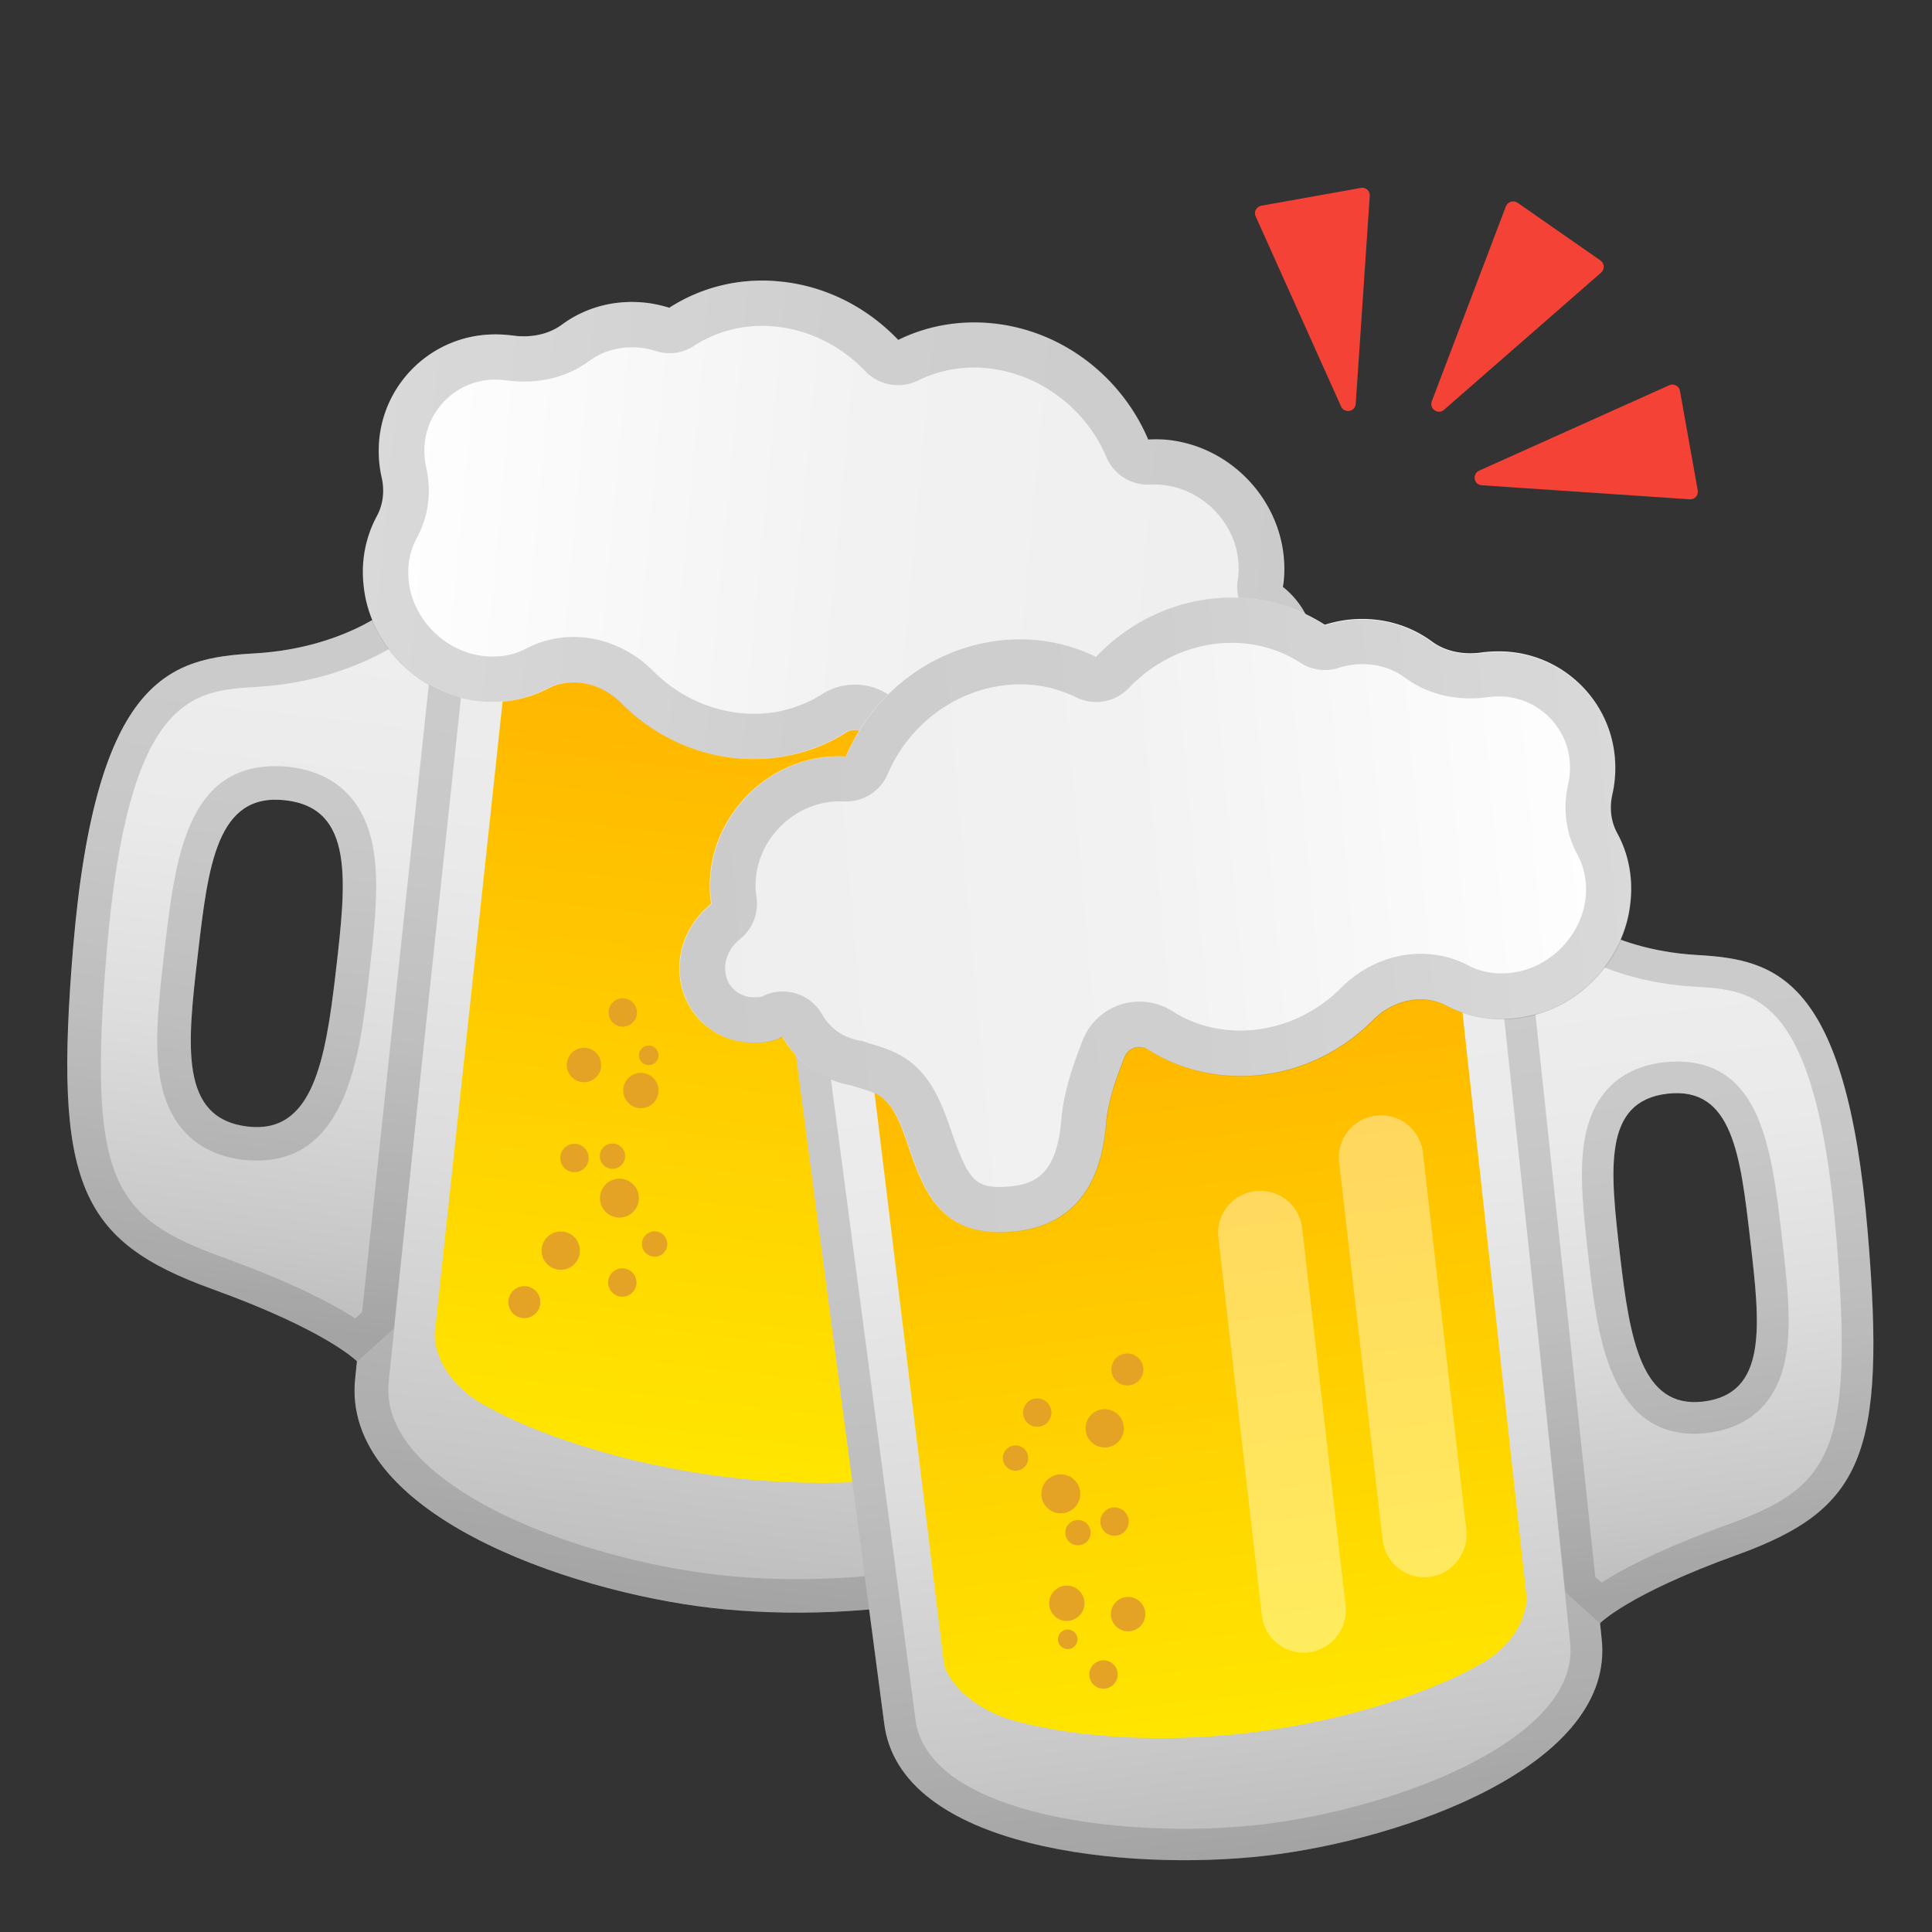 <svg xmlns="http://www.w3.org/2000/svg" viewBox="0 0 128 128"><rect x="0" y="0" width="128" height="128" fill="#333333" stroke="none"/><linearGradient id="a" x1="108.59" x2="108.59" y1="43.394" y2="108.64" gradientTransform="scale(-1 1) rotate(-6.569 7.867 1467.235)" gradientUnits="userSpaceOnUse"><stop offset=".005" stop-color="#eee"/><stop offset=".282" stop-color="#EAEAEA"/><stop offset=".577" stop-color="#ddd"/><stop offset=".879" stop-color="#C8C8C8"/><stop offset="1" stop-color="#BDBDBD"/></linearGradient><path fill="url(#a)" d="m32.73 38.42 44.58 5.14 3.62.41-7.02 53.18c-1.03 8.96-17.17 10.48-26.76 9.38-9.59-1.11-24.64-6.31-23.61-15.27l5.48-53.27 3.71.43z"/><path fill="#424242" d="m31.01 40.45 1.47.17 22.29 2.57 22.3 2.57 1.38.15-6.73 50.98c-.28 2.45-2.29 4.39-5.97 5.78-3.35 1.26-7.93 1.95-12.89 1.95-1.87 0-3.75-.1-5.45-.3-4.08-.47-10.17-1.89-15-4.45-3.27-1.74-7.09-4.59-6.65-8.39l5.25-51.03m-1.98-2.47-5.48 53.27c-1.03 8.96 14.01 14.16 23.61 15.27 1.73.2 3.67.31 5.7.31 9.22 0 20.21-2.35 21.06-9.69l7.02-53.18-3.62-.41-44.58-5.14-3.71-.43z" opacity=".2"/><linearGradient id="b" x1="108.68" x2="108.68" y1="44.845" y2="104.89" gradientTransform="scale(-1 1) rotate(-6.569 7.867 1467.235)" gradientUnits="userSpaceOnUse"><stop offset="0" stop-color="#FFB300"/><stop offset="1" stop-color="#FFEA00"/></linearGradient><path fill="url(#b)" d="M33.96 40.32 28.8 88.37c0 1.69 1.18 3.45 2.95 4.52 3.16 1.92 9.52 4.18 16.75 5.01 6.9.8 12.94.1 16.51-.95 2.27-.66 4.22-2.3 4.66-3.85l5.73-48.01-41.44-4.77z"/><g fill="#E4A324"><circle cx="58.51" cy="93.79" r="1"/><circle cx="61.01" cy="91.32" r=".69"/><circle cx="56.78" cy="89.54" r="1.21"/><circle cx="61.09" cy="88.79" r="1.24"/><circle cx="57.74" cy="83.05" r="1"/><circle cx="60.29" cy="83.83" r=".89"/><circle cx="64.69" cy="78.59" r=".89"/><circle cx="56.84" cy="72.37" r="1.12"/><circle cx="61.5" cy="81.1" r="1.37"/><circle cx="58.42" cy="76.51" r="1.35"/><circle cx="63.16" cy="75.4" r="1"/></g><linearGradient id="c" x1="143.92" x2="143.92" y1="48.626" y2="93.942" gradientTransform="scale(-1 1) rotate(-6.569 7.867 1467.235)" gradientUnits="userSpaceOnUse"><stop offset=".005" stop-color="#eee"/><stop offset=".282" stop-color="#EAEAEA"/><stop offset=".577" stop-color="#ddd"/><stop offset=".879" stop-color="#C8C8C8"/><stop offset="1" stop-color="#BDBDBD"/></linearGradient><path fill="url(#c)" d="m30.83 43.5-4.31-3.73s-3.24 3.15-9.67 3.52c-5.5.31-10.48 1.45-12 19.44-1.31 15.68.39 19.48 9.2 22.67 7.67 2.77 9.62 4.81 9.62 4.81l2.42-2.2 2.05-19.36 2.69-25.15zm-14.4 31.14c-4.57-.53-4.02-5.37-3.33-11.34s1.25-10.81 5.82-10.28 4.02 5.37 3.33 11.34c-.69 5.96-1.53 10.77-5.82 10.28z"/><path fill="#424242" d="m26.42 42.61 2.09 1.81-2.56 24-1.96 18.52-.45.41c-1.52-.98-4.2-2.39-8.73-4.03-7.32-2.65-9.03-4.99-7.73-20.4C8.51 46 12.82 45.75 17 45.51c4.5-.27 7.65-1.78 9.42-2.9m-9.4 34.28c6.02 0 6.84-7.1 7.43-12.28.36-3.09.69-6 .29-8.34-.7-4.06-3.41-5.21-5.57-5.46-.31-.04-.62-.05-.91-.05-5.95 0-6.67 6.25-7.37 12.29-.36 3.09-.69 6-.29 8.34.7 4.06 3.41 5.21 5.57 5.46.29.02.57.04.85.04m9.51-37.12s-3.24 3.15-9.67 3.52c-5.5.31-10.48 1.45-12 19.44-1.32 15.68.38 19.48 9.19 22.67 7.67 2.77 9.62 4.81 9.62 4.81l2.42-2.2 2.05-19.36 2.69-25.15-4.3-3.73zm-9.51 34.9c-.19 0-.39-.01-.59-.04-4.58-.53-4.02-5.37-3.33-11.34.65-5.67 1.19-10.32 5.16-10.32.21 0 .43.01.66.04 4.57.53 4.02 5.37 3.33 11.34-.66 5.69-1.45 10.32-5.23 10.32z" opacity=".2"/><linearGradient id="d" x1="67.93" x2="130.99" y1="42.269" y2="36.506" gradientTransform="matrix(-1 0 0 1 155.11 0)" gradientUnits="userSpaceOnUse"><stop offset=".005" stop-color="#eee"/><stop offset=".488" stop-color="#F2F2F2"/><stop offset="1" stop-color="#fff"/></linearGradient><path fill="url(#d)" d="M24.96 34.21c.42-.77.53-1.67.33-2.56-.18-.79-.24-1.61-.17-2.45.33-3.87 3.5-6.9 7.4-7.04.49-.02.98.01 1.45.07 1.16.16 2.35-.05 3.27-.73 1.47-1.08 3.34-1.64 5.36-1.46.6.05 1.18.18 1.74.35 2.05-1.32 4.56-2 7.25-1.75 3.11.28 5.88 1.74 7.92 3.88 1.81-.89 3.9-1.31 6.12-1.11 4.73.43 8.68 3.56 10.44 7.71.38-.02.77-.02 1.17.01 4.51.41 8.01 4.38 7.84 8.86-.01.3-.04.6-.09.89 1.57 1.24 2.46 3.3 1.98 5.43-.46 2.04-2.21 3.56-4.31 3.75-.69.06-1.5.03-2.16-.26l-.22-.11a6.503 6.503 0 0 1-4.54 3.2c-.6.2-1.22.34-1.77.63-2.94 1.58-1.48 9.77-8.95 9.08-5-.46-5.96-4.48-6.18-7.12-.12-1.46-.63-2.94-1.23-4.45-.24-.62-1-.85-1.55-.5-2.1 1.34-4.64 1.94-7.2 1.71-3.01-.27-5.71-1.64-7.72-3.67-1.32-1.33-3.29-1.77-4.87-.94-1.55.81-3.41 1.1-5.37.69-3.54-.74-6.36-3.79-6.79-7.36-.23-1.76.12-3.39.85-4.75z"/><path fill="#424242" d="M50.49 21.59c.27 0 .54.01.82.04 2.26.21 4.39 1.26 6.02 2.96a2.991 2.991 0 0 0 3.49.62c1.16-.57 2.41-.86 3.72-.86.27 0 .54.01.81.04 3.45.32 6.57 2.63 7.95 5.89a2.985 2.985 0 0 0 2.76 1.83h.15c.12-.01.24-.01.36-.01.13 0 .25 0 .38.02 2.93.27 5.23 2.85 5.11 5.76-.01.17-.02.36-.06.56-.16 1.07.26 2.14 1.11 2.8.6.47 1.15 1.36.91 2.42-.17.76-.84 1.34-1.64 1.41-.1.01-.21.01-.31.01-.23 0-.35-.03-.38-.03-.04-.02-.09-.04-.13-.07-.42-.2-.86-.29-1.29-.29-1.05 0-2.06.55-2.61 1.52-.52.92-1.41 1.54-2.44 1.72-.15.03-.29.06-.43.11s-.28.09-.41.13c-.52.16-1.17.35-1.83.71-2.09 1.12-2.83 3.28-3.49 5.18-1.06 3.05-1.53 3.58-3.19 3.58-.18 0-.38-.01-.58-.03-1.51-.14-3.15-.6-3.47-4.38-.15-1.86-.77-3.65-1.42-5.3a4.023 4.023 0 0 0-3.77-2.57c-.78 0-1.53.22-2.18.64a8.381 8.381 0 0 1-4.51 1.29c-.27 0-.54-.01-.8-.04-2.19-.2-4.27-1.19-5.87-2.8-1.42-1.43-3.34-2.25-5.27-2.25-1.09 0-2.16.26-3.12.76-.68.36-1.44.54-2.23.54-.37 0-.75-.04-1.13-.12-2.29-.48-4.15-2.49-4.43-4.79-.13-1.06.05-2.09.53-2.96.76-1.39.98-3.04.62-4.64-.11-.51-.15-1.03-.11-1.54.2-2.36 2.14-4.21 4.52-4.3h.2c.24 0 .48.02.72.05.38.05.77.08 1.15.08 1.61 0 3.1-.47 4.31-1.36.81-.6 1.79-.91 2.83-.91a5.073 5.073 0 0 1 1.6.25c.29.09.59.14.89.14.57 0 1.14-.16 1.62-.48 1.33-.87 2.9-1.33 4.52-1.33m0-3c-2.28 0-4.39.66-6.16 1.8-.56-.17-1.14-.3-1.74-.35-.25-.02-.5-.03-.75-.03-1.73 0-3.32.55-4.6 1.49-.73.53-1.62.78-2.54.78-.24 0-.49-.02-.74-.05-.37-.05-.75-.08-1.14-.08-.1 0-.21 0-.31.01-3.9.15-7.07 3.17-7.4 7.04-.07.84-.01 1.66.17 2.45.2.88.09 1.79-.33 2.56-.74 1.36-1.08 2.99-.87 4.75.43 3.57 3.25 6.62 6.79 7.36.59.12 1.18.18 1.75.18 1.31 0 2.54-.31 3.62-.88.55-.28 1.14-.42 1.73-.42 1.13 0 2.28.49 3.14 1.36 2.02 2.03 4.71 3.4 7.72 3.67.36.03.72.05 1.08.05 2.18 0 4.31-.61 6.12-1.76.18-.11.38-.17.57-.17.41 0 .81.24.98.66.59 1.51 1.1 2.99 1.23 4.45.22 2.64 1.19 6.67 6.18 7.12.3.03.58.04.85.04 6.51 0 5.28-7.61 8.1-9.12.55-.29 1.17-.43 1.77-.63 1.95-.34 3.6-1.54 4.54-3.2l.22.11c.48.21 1.05.28 1.59.28.2 0 .39-.01.57-.03a4.84 4.84 0 0 0 4.31-3.75c.47-2.13-.41-4.19-1.98-5.43.04-.29.07-.59.09-.89.18-4.48-3.33-8.45-7.84-8.86-.22-.02-.44-.03-.65-.03-.17 0-.34.01-.51.01-1.75-4.15-5.71-7.28-10.44-7.71-.36-.03-.73-.05-1.08-.05-1.81 0-3.52.42-5.03 1.16-2.04-2.14-4.81-3.59-7.92-3.88-.36.01-.73-.01-1.09-.01z" opacity=".2"/><path fill="#F44336" d="m83.56 13.63 6.6-1.18c.32-.06.62.2.59.53l-.93 13.78c-.04.53-.75.65-.97.17l-5.66-12.6c-.14-.29.05-.64.37-.7zm16.98-.2 5.5 3.83c.27.19.29.58.04.8l-10.41 9.09c-.4.35-.99-.07-.81-.56l4.91-12.92c.12-.31.5-.42.77-.24zm10.76 12.46 1.18 6.6c.06.32-.2.62-.53.59l-13.78-.93c-.53-.04-.65-.75-.17-.97l12.6-5.66c.29-.13.64.05.7.37z"/><linearGradient id="e" x1="76.895" x2="76.895" y1="59.986" y2="121.56" gradientTransform="rotate(-6.569 88.372 64.472)" gradientUnits="userSpaceOnUse"><stop offset=".005" stop-color="#eee"/><stop offset=".282" stop-color="#EAEAEA"/><stop offset=".577" stop-color="#ddd"/><stop offset=".879" stop-color="#C8C8C8"/><stop offset="1" stop-color="#BDBDBD"/></linearGradient><path fill="url(#e)" d="M97.44 58.68 76.4 61.11l-21.04 2.42-3.42.38 6.63 50.19c.97 8.45 16.2 9.89 25.26 8.85s23.25-5.96 22.28-14.41l-5.17-50.27-3.5.41z"/><path fill="#424242" d="m99.06 60.6 4.96 48.19c.41 3.56-3.19 6.26-6.28 7.89-4.56 2.42-10.31 3.75-14.16 4.2-1.6.18-3.38.28-5.14.28-7.82 0-17.18-1.91-17.8-7.33l-6.35-48.08 1.31-.15 42.08-4.84 1.38-.16m1.87-2.32-3.49.41-42.08 4.84-3.42.38 6.63 50.19c.8 6.93 11.17 9.15 19.88 9.15 1.91 0 3.75-.11 5.38-.3 9.05-1.04 23.25-5.96 22.28-14.41l-5.18-50.26z" opacity=".2"/><linearGradient id="f" x1="76.884" x2="76.884" y1="61.446" y2="118.01" gradientTransform="rotate(-6.569 88.372 64.472)" gradientUnits="userSpaceOnUse"><stop offset="0" stop-color="#FFB300"/><stop offset="1" stop-color="#FFEA00"/></linearGradient><path fill="url(#f)" d="m96.18 60.58 4.96 45.25c0 1.59-1.12 3.26-2.79 4.27-2.98 1.81-8.98 3.94-15.81 4.73-6.52.75-12.21.09-15.59-.9-2.14-.63-3.98-2.17-4.4-3.63l-5.5-45.21 39.13-4.51z"/><g fill="#E4A324"><circle cx="73.11" cy="110.94" r=".94"/><circle cx="70.74" cy="108.61" r=".65"/><circle cx="74.74" cy="106.94" r="1.14"/><circle cx="70.68" cy="106.22" r="1.17"/><circle cx="73.84" cy="100.81" r=".94"/><circle cx="71.42" cy="101.54" r=".84"/><circle cx="67.28" cy="96.6" r=".84"/><circle cx="74.69" cy="90.73" r="1.06"/><circle cx="70.28" cy="98.97" r="1.29"/><circle cx="73.19" cy="94.63" r="1.27"/><circle cx="68.72" cy="93.59" r=".94"/></g><linearGradient id="g" x1="110.24" x2="110.24" y1="64.924" y2="107.69" gradientTransform="rotate(-6.569 88.372 64.472)" gradientUnits="userSpaceOnUse"><stop offset=".005" stop-color="#eee"/><stop offset=".282" stop-color="#EAEAEA"/><stop offset=".577" stop-color="#ddd"/><stop offset=".879" stop-color="#C8C8C8"/><stop offset="1" stop-color="#BDBDBD"/></linearGradient><path fill="url(#g)" d="m101.76 87.21 1.94 18.27 2.29 2.08s1.84-1.93 9.08-4.54c8.32-3.01 9.92-6.59 8.67-21.4-1.43-16.97-6.13-18.05-11.32-18.35-6.07-.35-9.12-3.32-9.12-3.32l-4.06 3.52 2.52 23.74zm5.57-4.05c-.65-5.63-1.18-10.2 3.14-10.7s4.84 4.07 5.49 9.7 1.18 10.2-3.14 10.7c-4.05.47-4.84-4.06-5.49-9.7z"/><path fill="#424242" d="M103.39 62.64c1.66 1.06 4.65 2.49 8.9 2.73 3.94.23 8.01.46 9.36 16.43 1.22 14.54-.39 16.76-7.3 19.25-4.28 1.55-6.8 2.88-8.24 3.8l-.42-.38-1.85-17.48-2.42-22.65 1.97-1.7m8.88 32.35c.26 0 .53-.02.8-.05 2.04-.23 4.6-1.32 5.26-5.15.38-2.2.06-4.96-.28-7.87-.66-5.7-1.34-11.59-6.95-11.59-.28 0-.57.02-.86.05-2.04.23-4.6 1.32-5.26 5.15-.38 2.2-.06 4.96.27 7.87.56 4.89 1.34 11.59 7.02 11.59m-8.98-35.03-4.06 3.52 2.54 23.73 1.94 18.27 2.29 2.08s1.84-1.93 9.08-4.54c8.32-3.01 9.92-6.59 8.67-21.4-1.43-16.97-6.13-18.05-11.32-18.35-6.08-.34-9.14-3.31-9.14-3.31zm8.98 32.94c-3.57 0-4.32-4.37-4.94-9.74-.65-5.63-1.18-10.2 3.14-10.7.22-.02.42-.04.62-.04 3.75 0 4.26 4.39 4.87 9.74.65 5.63 1.18 10.2-3.14 10.7-.19.03-.37.04-.55.04z" opacity=".2"/><path fill="#fff" fill-opacity=".72" d="M95.04 104.41c-1.63.41-3.25-.72-3.44-2.39L88.72 77c-.16-1.4.75-2.71 2.13-3.03a2.79 2.79 0 0 1 3.42 2.39l2.88 25.02c.14 1.4-.76 2.7-2.11 3.03zm-8 5c-1.63.41-3.25-.72-3.44-2.39L80.72 82c-.16-1.4.75-2.71 2.13-3.03a2.79 2.79 0 0 1 3.42 2.39l2.88 25.02c.14 1.4-.76 2.7-2.11 3.03z" opacity=".51"/><linearGradient id="h" x1="44.93" x2="107.99" y1="63.269" y2="57.506" gradientUnits="userSpaceOnUse"><stop offset=".005" stop-color="#eee"/><stop offset=".488" stop-color="#F2F2F2"/><stop offset="1" stop-color="#fff"/></linearGradient><path fill="url(#h)" d="M107.15 55.21c-.42-.77-.53-1.67-.33-2.56.18-.79.24-1.61.17-2.45-.33-3.87-3.5-6.9-7.4-7.04a8.7 8.7 0 0 0-1.45.07c-1.16.16-2.35-.05-3.27-.73-1.47-1.08-3.34-1.64-5.36-1.46-.6.05-1.18.18-1.74.35-2.05-1.32-4.56-2-7.25-1.75-3.11.28-5.88 1.74-7.92 3.88-1.81-.89-3.9-1.31-6.12-1.11-4.73.43-8.68 3.56-10.44 7.71-.38-.02-.77-.02-1.17.01-4.51.41-8.01 4.38-7.84 8.86.01.3.04.6.09.89-1.57 1.24-2.46 3.3-1.98 5.43.46 2.04 2.21 3.56 4.31 3.75.69.06 1.5.03 2.16-.26l.22-.11a6.503 6.503 0 0 0 4.54 3.2c.6.2 1.22.34 1.77.63 2.94 1.58 1.48 9.77 8.95 9.08 5-.46 5.96-4.48 6.18-7.12.12-1.46.63-2.94 1.23-4.45.24-.62 1-.85 1.55-.5 2.1 1.34 4.64 1.94 7.2 1.71 3.01-.27 5.71-1.64 7.72-3.67 1.32-1.33 3.29-1.77 4.87-.94 1.55.81 3.41 1.1 5.37.69 3.54-.74 6.36-3.79 6.79-7.36.23-1.76-.11-3.39-.85-4.75z"/><path fill="#424242" d="M81.62 42.59c1.63 0 3.19.46 4.54 1.32.49.32 1.05.48 1.62.48.3 0 .6-.04.89-.14.38-.12.75-.19 1.12-.23.16-.01.32-.02.48-.02 1.04 0 2.02.31 2.83.91 1.21.89 2.7 1.36 4.31 1.36.38 0 .77-.03 1.15-.08.24-.03.48-.05.72-.05h.2c2.38.09 4.32 1.94 4.52 4.3.04.51.01 1.03-.11 1.54-.36 1.6-.14 3.25.62 4.64.47.87.66 1.9.53 2.96-.28 2.29-2.14 4.31-4.43 4.79-.38.08-.76.12-1.13.12-.8 0-1.55-.18-2.23-.54-.95-.5-2.03-.76-3.12-.76-1.93 0-3.85.82-5.27 2.25-1.59 1.6-3.68 2.6-5.87 2.8-.27.02-.54.04-.8.04-1.63 0-3.19-.44-4.5-1.28-.66-.42-1.41-.64-2.19-.64-1.68 0-3.16 1.01-3.77 2.57-.65 1.65-1.27 3.44-1.42 5.3-.31 3.78-1.95 4.24-3.47 4.38-.2.02-.4.03-.58.03-1.66 0-2.13-.54-3.19-3.58-.66-1.91-1.41-4.07-3.49-5.18-.67-.36-1.31-.55-1.83-.71-.14-.04-.28-.08-.41-.13-.14-.05-.29-.08-.43-.11a3.503 3.503 0 0 1-2.44-1.72 2.994 2.994 0 0 0-2.61-1.52c-.43 0-.87.09-1.29.29-.04.02-.08.04-.13.06-.04.01-.17.03-.39.03-.11 0-.21-.01-.31-.01-.79-.07-1.47-.65-1.64-1.41-.24-1.07.32-1.95.91-2.42.85-.67 1.27-1.74 1.11-2.8-.03-.2-.05-.38-.06-.56-.11-2.91 2.18-5.49 5.11-5.76.13-.01.25-.02.38-.02.12 0 .24 0 .36.01h.15a3 3 0 0 0 2.76-1.83c1.38-3.26 4.5-5.58 7.95-5.89a8.359 8.359 0 0 1 4.53.82 2.991 2.991 0 0 0 3.49-.62c1.62-1.7 3.76-2.75 6.02-2.96.27-.01.54-.03.81-.03m0-3c-.36 0-.72.02-1.09.05-3.11.28-5.88 1.74-7.92 3.88a11.441 11.441 0 0 0-6.11-1.11c-4.73.43-8.68 3.56-10.44 7.71-.17-.01-.34-.01-.51-.01-.22 0-.43.01-.65.03-4.51.41-8.01 4.38-7.84 8.86.01.3.04.6.09.89-1.57 1.24-2.46 3.3-1.98 5.43.46 2.04 2.21 3.56 4.31 3.75.18.02.38.03.57.03.54 0 1.1-.07 1.59-.28l.22-.11a6.503 6.503 0 0 0 4.54 3.2c.6.2 1.22.34 1.77.63 2.82 1.51 1.59 9.12 8.1 9.12.27 0 .55-.01.85-.04 5-.46 5.96-4.48 6.18-7.12.12-1.46.63-2.94 1.23-4.45a1.055 1.055 0 0 1 1.55-.49c1.8 1.15 3.94 1.76 6.12 1.76.36 0 .72-.02 1.08-.05 3.01-.27 5.71-1.64 7.72-3.67.87-.87 2.01-1.36 3.14-1.36.59 0 1.18.13 1.73.42 1.08.56 2.31.88 3.62.88.57 0 1.15-.06 1.75-.18 3.54-.74 6.36-3.79 6.79-7.36.21-1.76-.13-3.39-.87-4.75-.42-.77-.53-1.67-.33-2.56.18-.79.24-1.61.17-2.45-.33-3.87-3.5-6.9-7.4-7.04-.1 0-.21-.01-.31-.01-.39 0-.76.03-1.14.08-.24.03-.49.05-.74.05-.92 0-1.81-.25-2.54-.78a7.758 7.758 0 0 0-4.6-1.49c-.25 0-.5.01-.75.03-.6.05-1.18.18-1.74.35-1.77-1.18-3.88-1.83-6.16-1.84z" opacity=".2"/><g fill="#E4A324"><circle cx="41.26" cy="67.08" r=".94"/><circle cx="42.98" cy="69.92" r=".65"/><circle cx="38.69" cy="70.56" r="1.14"/><circle cx="42.46" cy="72.25" r="1.17"/><circle cx="38.06" cy="76.72" r=".94"/><circle cx="40.58" cy="76.6" r=".84"/><circle cx="43.37" cy="82.42" r=".84"/><circle cx="34.74" cy="86.27" r="1.06"/><circle cx="41.04" cy="79.38" r="1.29"/><circle cx="37.15" cy="82.86" r="1.27"/><circle cx="41.23" cy="84.97" r=".94"/></g></svg>